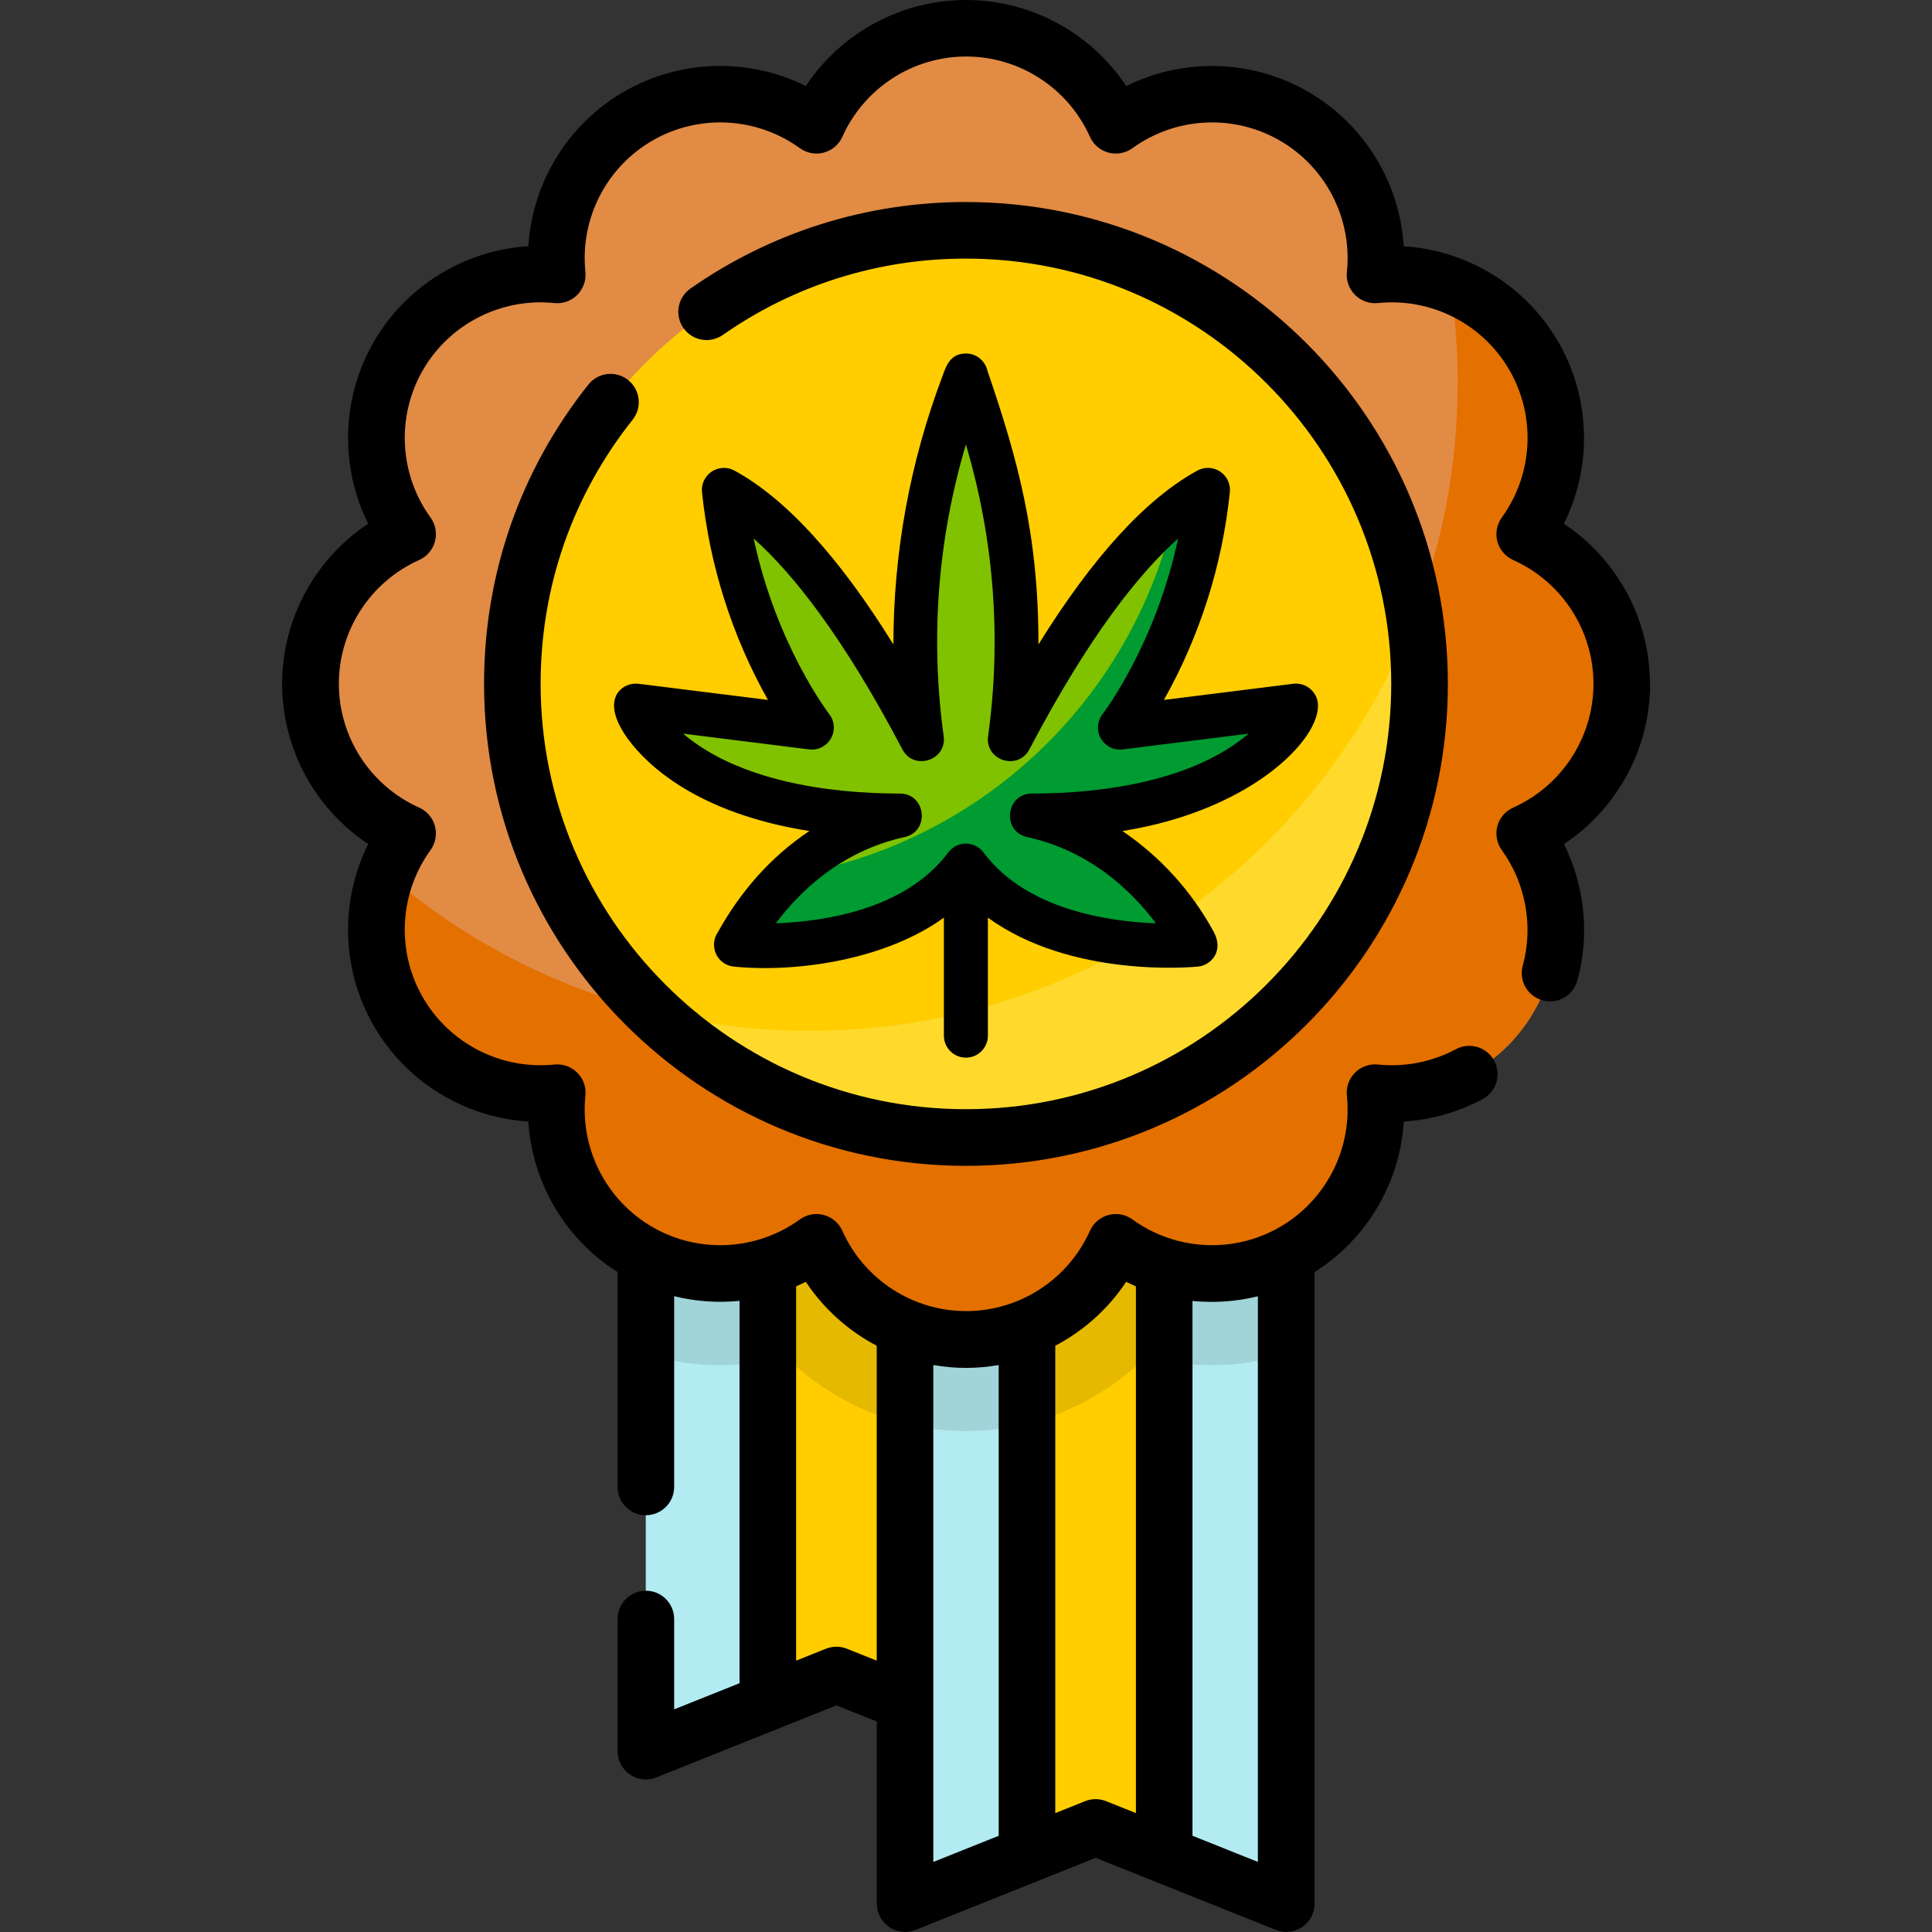 <svg xmlns="http://www.w3.org/2000/svg" id="Ebene_13" data-name="Ebene 13" viewBox="0 0 512 512"><rect x="0" y="0" width="512" height="512" fill="#333333" stroke="none"/><defs><style>      .cls-1 {        fill: #009b31;      }      .cls-2 {        fill: #e28b44;      }      .cls-3 {        opacity: .3;      }      .cls-4 {        fill: #a0d4d8;      }      .cls-5 {        fill: #ffcd00;      }      .cls-6 {        fill: #b2ebf2;      }      .cls-7 {        fill: #e5b900;      }      .cls-8 {        fill: #e47000;      }      .cls-9 {        fill: #80c200;      }      .cls-10 {        fill: #fff992;      }    </style></defs><path class="cls-6" d="M272.16,464.09v-145.46h-101.02v145.46l50.51-20.2,50.51,20.2Z"></path><path class="cls-4" d="M171.15,358.85c6.35,1.93,12.97,2.93,19.64,2.93,5.88,0,11.76-.79,17.44-2.3,12.47,12.42,29.56,19.76,47.77,19.76,5.52,0,10.94-.69,16.16-1.97v-58.64h-101.02v40.22Z"></path><g><path class="cls-5" d="M203.47,451.16l18.18-7.27,18.18,7.27v-132.53h-36.37v132.53Z"></path><path class="cls-6" d="M340.85,504.5v-185.87h-101.02v185.87l50.51-20.2,50.51,20.2Z"></path></g><path class="cls-4" d="M340.85,318.63h-101.02v58.64c5.22,1.29,10.64,1.97,16.16,1.97,18.21,0,35.3-7.34,47.77-19.76,5.68,1.52,11.56,2.3,17.44,2.3,6.67,0,13.29-1,19.64-2.93v-40.22Z"></path><path class="cls-5" d="M272.16,491.57l18.18-7.27,18.18,7.27v-172.94h-36.36v172.94Z"></path><path class="cls-7" d="M303.77,359.48c1.57.42,3.16.78,4.76,1.08v-41.93h-36.37v58.64c11.99-2.96,22.92-9.14,31.61-17.79Z"></path><path class="cls-7" d="M203.47,360.56c1.6-.31,3.18-.67,4.76-1.08,8.69,8.65,19.62,14.83,31.61,17.79v-58.64h-36.37v41.93Z"></path><path class="cls-2" d="M429.75,181.25c0-17.68-10.57-32.88-25.73-39.66,9.74-13.45,11.29-31.9,2.45-47.21-8.84-15.31-25.59-23.19-42.11-21.48,1.71-16.52-6.17-33.27-21.48-42.11-15.31-8.84-33.76-7.29-47.21,2.45-6.78-15.16-21.98-25.73-39.66-25.73s-32.88,10.57-39.66,25.73c-13.45-9.74-31.9-11.29-47.21-2.45-15.31,8.84-23.19,25.59-21.48,42.11-16.52-1.71-33.27,6.17-42.11,21.48-8.84,15.31-7.29,33.76,2.45,47.21-15.16,6.78-25.73,21.98-25.73,39.66s10.57,32.88,25.73,39.66c-9.74,13.45-11.29,31.9-2.45,47.21,8.84,15.31,25.59,23.19,42.11,21.48-1.71,16.52,6.17,33.27,21.48,42.11,15.31,8.84,33.76,7.29,47.21-2.45,6.78,15.16,21.98,25.73,39.66,25.73s32.88-10.57,39.66-25.73c13.45,9.74,31.9,11.29,47.21,2.45,15.31-8.84,23.19-25.59,21.48-42.11,16.52,1.71,33.27-6.17,42.11-21.48,8.84-15.31,7.29-33.76-2.45-47.21,15.16-6.78,25.73-21.98,25.73-39.66h0Z"></path><path class="cls-8" d="M429.75,181.25c0-17.68-10.57-32.88-25.73-39.66,9.74-13.45,11.29-31.9,2.45-47.21-5.19-8.99-13.11-15.39-22.1-18.82,1.28,8.44,1.94,17.09,1.94,25.89,0,94.84-76.89,171.73-171.73,171.73-42.89,0-82.11-15.73-112.2-41.72-4.28,11.67-3.55,25.07,3.15,36.67,8.84,15.31,25.59,23.19,42.11,21.48-1.71,16.52,6.17,33.27,21.48,42.11,15.31,8.84,33.76,7.29,47.21-2.45,6.78,15.16,21.98,25.73,39.66,25.73s32.88-10.57,39.66-25.73c13.45,9.74,31.9,11.29,47.21,2.45,15.31-8.84,23.19-25.59,21.48-42.11,16.52,1.71,33.27-6.17,42.11-21.48,8.84-15.31,7.29-33.76-2.45-47.21,15.16-6.78,25.73-21.98,25.73-39.66h0Z"></path><circle class="cls-5" cx="256" cy="181.25" r="120.21"></circle><path class="cls-9" d="M255.98,229.4c18.74,25.14,60.92,20.95,60.92,20.95-.38-.26-12.83-27.48-43.42-34.21,57.01,0,70.62-27.04,69.98-29.16l-46.65,5.83s19.47-24.82,23.33-62.99c-8.54,4.66-27.37,18.19-52.48,66.06,7.51-54.13-11.47-94.42-11.66-96.37-.19,1.95-19.17,42.24-11.66,96.37-25.11-47.87-43.94-61.4-52.48-66.06,3.85,38.17,23.33,62.99,23.33,62.99l-46.65-5.83c-.64,2.11,12.96,29.16,69.98,29.16-30.59,6.73-43.04,33.94-43.42,34.21,0,0,42.17,4.19,60.92-20.95h0Z"></path><path class="cls-1" d="M343.45,186.98l-46.65,5.83s19.47-24.82,23.33-62.99c-3.13,1.73-6.1,3.75-8.86,6.03-11.29,49.9-51.74,87.95-102.24,96.17-5.58,5.35-10.29,11.53-13.96,18.33,0,0,42.17,4.19,60.92-20.95,18.74,25.14,60.92,20.95,60.92,20.95-.38-.26-12.83-27.48-43.42-34.21,57.01,0,70.62-27.04,69.98-29.16h0Z"></path><g class="cls-3"><path class="cls-10" d="M214.58,273.17c-14.39,0-28.37-1.78-41.73-5.11,21.59,20.69,50.88,33.4,83.15,33.4,66.39,0,120.21-53.82,120.21-120.21,0-6.13-.46-12.16-1.35-18.05-24.8,64.33-87.2,109.97-160.28,109.97h0Z"></path></g><g><path d="M437.25,181.25c0-17.22-8.73-33.12-22.8-42.45,7.52-15.12,7.13-33.25-1.48-48.18-8.61-14.92-24.12-24.31-40.97-25.36-1.05-16.85-10.45-32.36-25.37-40.97-14.92-8.61-33.05-9-48.17-1.48C289.12,8.73,273.22,0,256,0s-33.12,8.73-42.45,22.8c-15.12-7.52-33.25-7.13-48.16,1.48-14.92,8.61-24.32,24.12-25.37,40.97-16.85,1.05-32.36,10.45-40.97,25.36-8.61,14.92-9,33.06-1.48,48.17-14.07,9.34-22.8,25.23-22.8,42.45s8.73,33.12,22.8,42.45c-7.52,15.12-7.13,33.25,1.48,48.17,8.61,14.91,24.12,24.31,40.97,25.37,1.01,16.19,9.74,31.12,23.64,39.9v56.93c0,4.14,3.36,7.5,7.5,7.5s7.5-3.36,7.5-7.5v-50.54c5.69,1.4,11.55,1.81,17.32,1.23v101.33l-17.32,6.93v-23.94c0-4.14-3.36-7.5-7.5-7.5s-7.5,3.36-7.5,7.5v35.02c0,2.49,1.23,4.82,3.29,6.21,1.26.85,2.73,1.29,4.21,1.29.94,0,1.89-.18,2.79-.54l47.72-19.09,10.69,4.27v48.26c0,2.49,1.23,4.82,3.29,6.21,1.26.85,2.73,1.29,4.21,1.29.94,0,1.89-.18,2.79-.54l47.72-19.09,47.72,19.09c2.31.92,4.93.64,6.99-.75,2.06-1.39,3.3-3.72,3.3-6.21v-167.36c13.9-8.79,22.63-23.71,23.64-39.9,7.27-.45,14.36-2.45,20.88-5.93,3.65-1.95,5.04-6.49,3.09-10.15s-6.49-5.04-10.15-3.09c-6.37,3.4-13.52,4.8-20.68,4.07-2.25-.23-4.48.56-6.07,2.16s-2.39,3.83-2.15,6.07c1.46,14.09-5.52,27.77-17.78,34.84-12.26,7.08-27.59,6.28-39.06-2.03-1.83-1.32-4.16-1.76-6.34-1.17-2.18.58-3.98,2.12-4.91,4.18-5.78,12.93-18.66,21.29-32.81,21.29s-27.03-8.36-32.81-21.29c-.92-2.06-2.73-3.6-4.91-4.18-2.18-.58-4.51-.15-6.34,1.17-11.47,8.31-26.81,9.11-39.06,2.03-12.26-7.07-19.24-20.75-17.78-34.84.23-2.25-.56-4.48-2.15-6.07-1.6-1.6-3.83-2.39-6.07-2.16-14.09,1.45-27.77-5.53-34.85-17.78-7.08-12.26-6.28-27.59,2.03-39.06,1.32-1.83,1.75-4.16,1.17-6.34-.58-2.18-2.12-3.98-4.18-4.91-12.93-5.79-21.29-18.67-21.29-32.81s8.36-27.03,21.29-32.81c2.06-.92,3.6-2.73,4.18-4.91.58-2.18.15-4.51-1.17-6.34-8.31-11.47-9.1-26.81-2.03-39.07,7.08-12.25,20.75-19.22,34.84-17.77,2.24.23,4.48-.56,6.07-2.16s2.39-3.83,2.16-6.07c-1.46-14.09,5.52-27.77,17.78-34.84,12.26-7.08,27.59-6.28,39.06,2.03,1.83,1.32,4.16,1.75,6.34,1.17,2.18-.58,3.98-2.12,4.91-4.18,5.78-12.94,18.66-21.29,32.81-21.29s27.03,8.36,32.81,21.29c.92,2.06,2.73,3.6,4.91,4.18,2.18.58,4.51.15,6.34-1.17,11.48-8.31,26.8-9.11,39.06-2.03,12.26,7.07,19.24,20.75,17.78,34.84-.23,2.25.56,4.48,2.16,6.07s3.83,2.39,6.08,2.16c14.1-1.46,27.77,5.52,34.84,17.77,7.08,12.26,6.28,27.6-2.03,39.07-1.32,1.83-1.75,4.16-1.17,6.34.58,2.18,2.12,3.98,4.18,4.91,12.93,5.79,21.29,18.67,21.29,32.81s-8.36,27.03-21.29,32.81c-2.06.92-3.6,2.73-4.18,4.91s-.15,4.51,1.17,6.34c6.35,8.77,8.43,20.21,5.56,30.6-1.1,3.99,1.24,8.12,5.23,9.23,3.99,1.1,8.12-1.24,9.23-5.23,3.32-12.04,1.97-25.06-3.53-36.2,14.08-9.34,22.82-25.24,22.82-42.46h0ZM333.35,343.53v149.9l-17.33-6.93v-141.74c5.78.58,11.64.17,17.33-1.23ZM298.45,339.7c.85.42,1.71.81,2.58,1.18v139.61l-7.9-3.16c-1.79-.72-3.78-.72-5.57,0l-7.9,3.16v-123.86c7.51-3.95,14.01-9.74,18.79-16.94h0ZM264.66,361.74v124.76l-17.32,6.93v-42.31s0-.1,0-.14v-89.23c2.83.49,5.73.76,8.66.76s5.83-.27,8.66-.76ZM213.55,339.7c4.78,7.2,11.28,12.99,18.79,16.94v83.45l-7.9-3.16c-1.79-.71-3.78-.71-5.57,0l-7.89,3.16v-99.21c.87-.37,1.73-.76,2.57-1.18h0Z"></path><path d="M166.46,100.71c-3.24-2.58-7.96-2.04-10.54,1.21-18.08,22.76-27.64,50.2-27.64,79.33,0,70.42,57.29,127.71,127.71,127.71s127.71-57.29,127.71-127.71-57.29-127.71-127.71-127.71c-26.3,0-51.55,7.93-73.03,22.94-3.4,2.37-4.22,7.05-1.85,10.44,2.37,3.4,7.05,4.22,10.44,1.85,18.94-13.24,41.22-20.24,64.43-20.24,62.15,0,112.71,50.56,112.71,112.71s-50.56,112.71-112.71,112.71-112.71-50.56-112.71-112.71c0-25.71,8.43-49.92,24.38-70,2.58-3.24,2.04-7.96-1.21-10.54Z"></path><path d="M214.5,220.22c-10.31,6.9-18.24,15.99-24.32,26.93-1.77,2.69-1.02,6.31,1.67,8.08.79.52,1.69.84,2.63.93,17.14,1.69,40.55-2.01,55.66-12.98v31.28c0,3.22,2.61,5.83,5.83,5.83s5.83-2.61,5.83-5.83v-31.27c22.12,16.05,54.08,13.12,55.66,12.97,3.64-.36,6.92-4.25,4.17-9.24-5.81-10.7-14.11-19.86-24.19-26.69,35.55-5.59,54.24-26.1,51.59-34.92-.82-2.72-3.49-4.45-6.31-4.1l-34.27,4.28c9.53-16.97,15.48-35.71,17.47-55.07.32-3.21-2.02-6.07-5.23-6.39-1.16-.12-2.34.12-3.36.68-13.61,7.42-27.74,22.88-42.13,46.08.04-29.29-5.59-49.37-13.53-72.57-.6-2.66-2.97-4.55-5.69-4.54-4.4,0-5.37,3.73-6.29,6.19-8.55,22.67-12.93,46.69-12.93,70.92-14.4-23.2-28.52-38.67-42.13-46.08-2.83-1.54-6.37-.49-7.91,2.34-.56,1.03-.8,2.2-.68,3.37,1.99,19.36,7.94,38.11,17.47,55.07l-34.27-4.28c-4.29-.53-10.73,3.98-2.65,14.86,4.69,6.32,17.8,19.43,47.93,24.16h0ZM214.43,198.6c3.2.39,6.11-1.89,6.5-5.09.19-1.53-.24-3.07-1.19-4.29-.16-.21-14-18.25-20.01-46.51,10.25,9.16,23.63,25.8,39.41,55.88,3.02,5.76,11.83,2.93,10.94-3.51-3.58-25.88-1.57-52.23,5.89-77.27,7.46,25.04,9.47,51.39,5.89,77.27-.89,6.45,7.92,9.27,10.94,3.51,15.78-30.08,29.16-46.72,39.41-55.88-6.01,28.27-19.85,46.31-20,46.51-1.98,2.54-1.53,6.21,1,8.19,1.22.95,2.77,1.38,4.31,1.19l33.4-4.18c-14.58,12.39-38.14,15.88-57.45,15.88-6.94,0-8.03,10.04-1.25,11.53,16.81,3.7,27.82,14.43,34.13,22.86-12.72-.47-34.41-3.64-45.7-18.78-1.93-2.58-5.58-3.11-8.16-1.19-.45.34-.85.74-1.19,1.19-11.29,15.15-32.98,18.31-45.7,18.78,6.31-8.43,17.32-19.16,34.13-22.86,6.78-1.49,5.69-11.53-1.25-11.53-19.31,0-42.86-3.49-57.45-15.88l33.4,4.18Z"></path></g></svg>